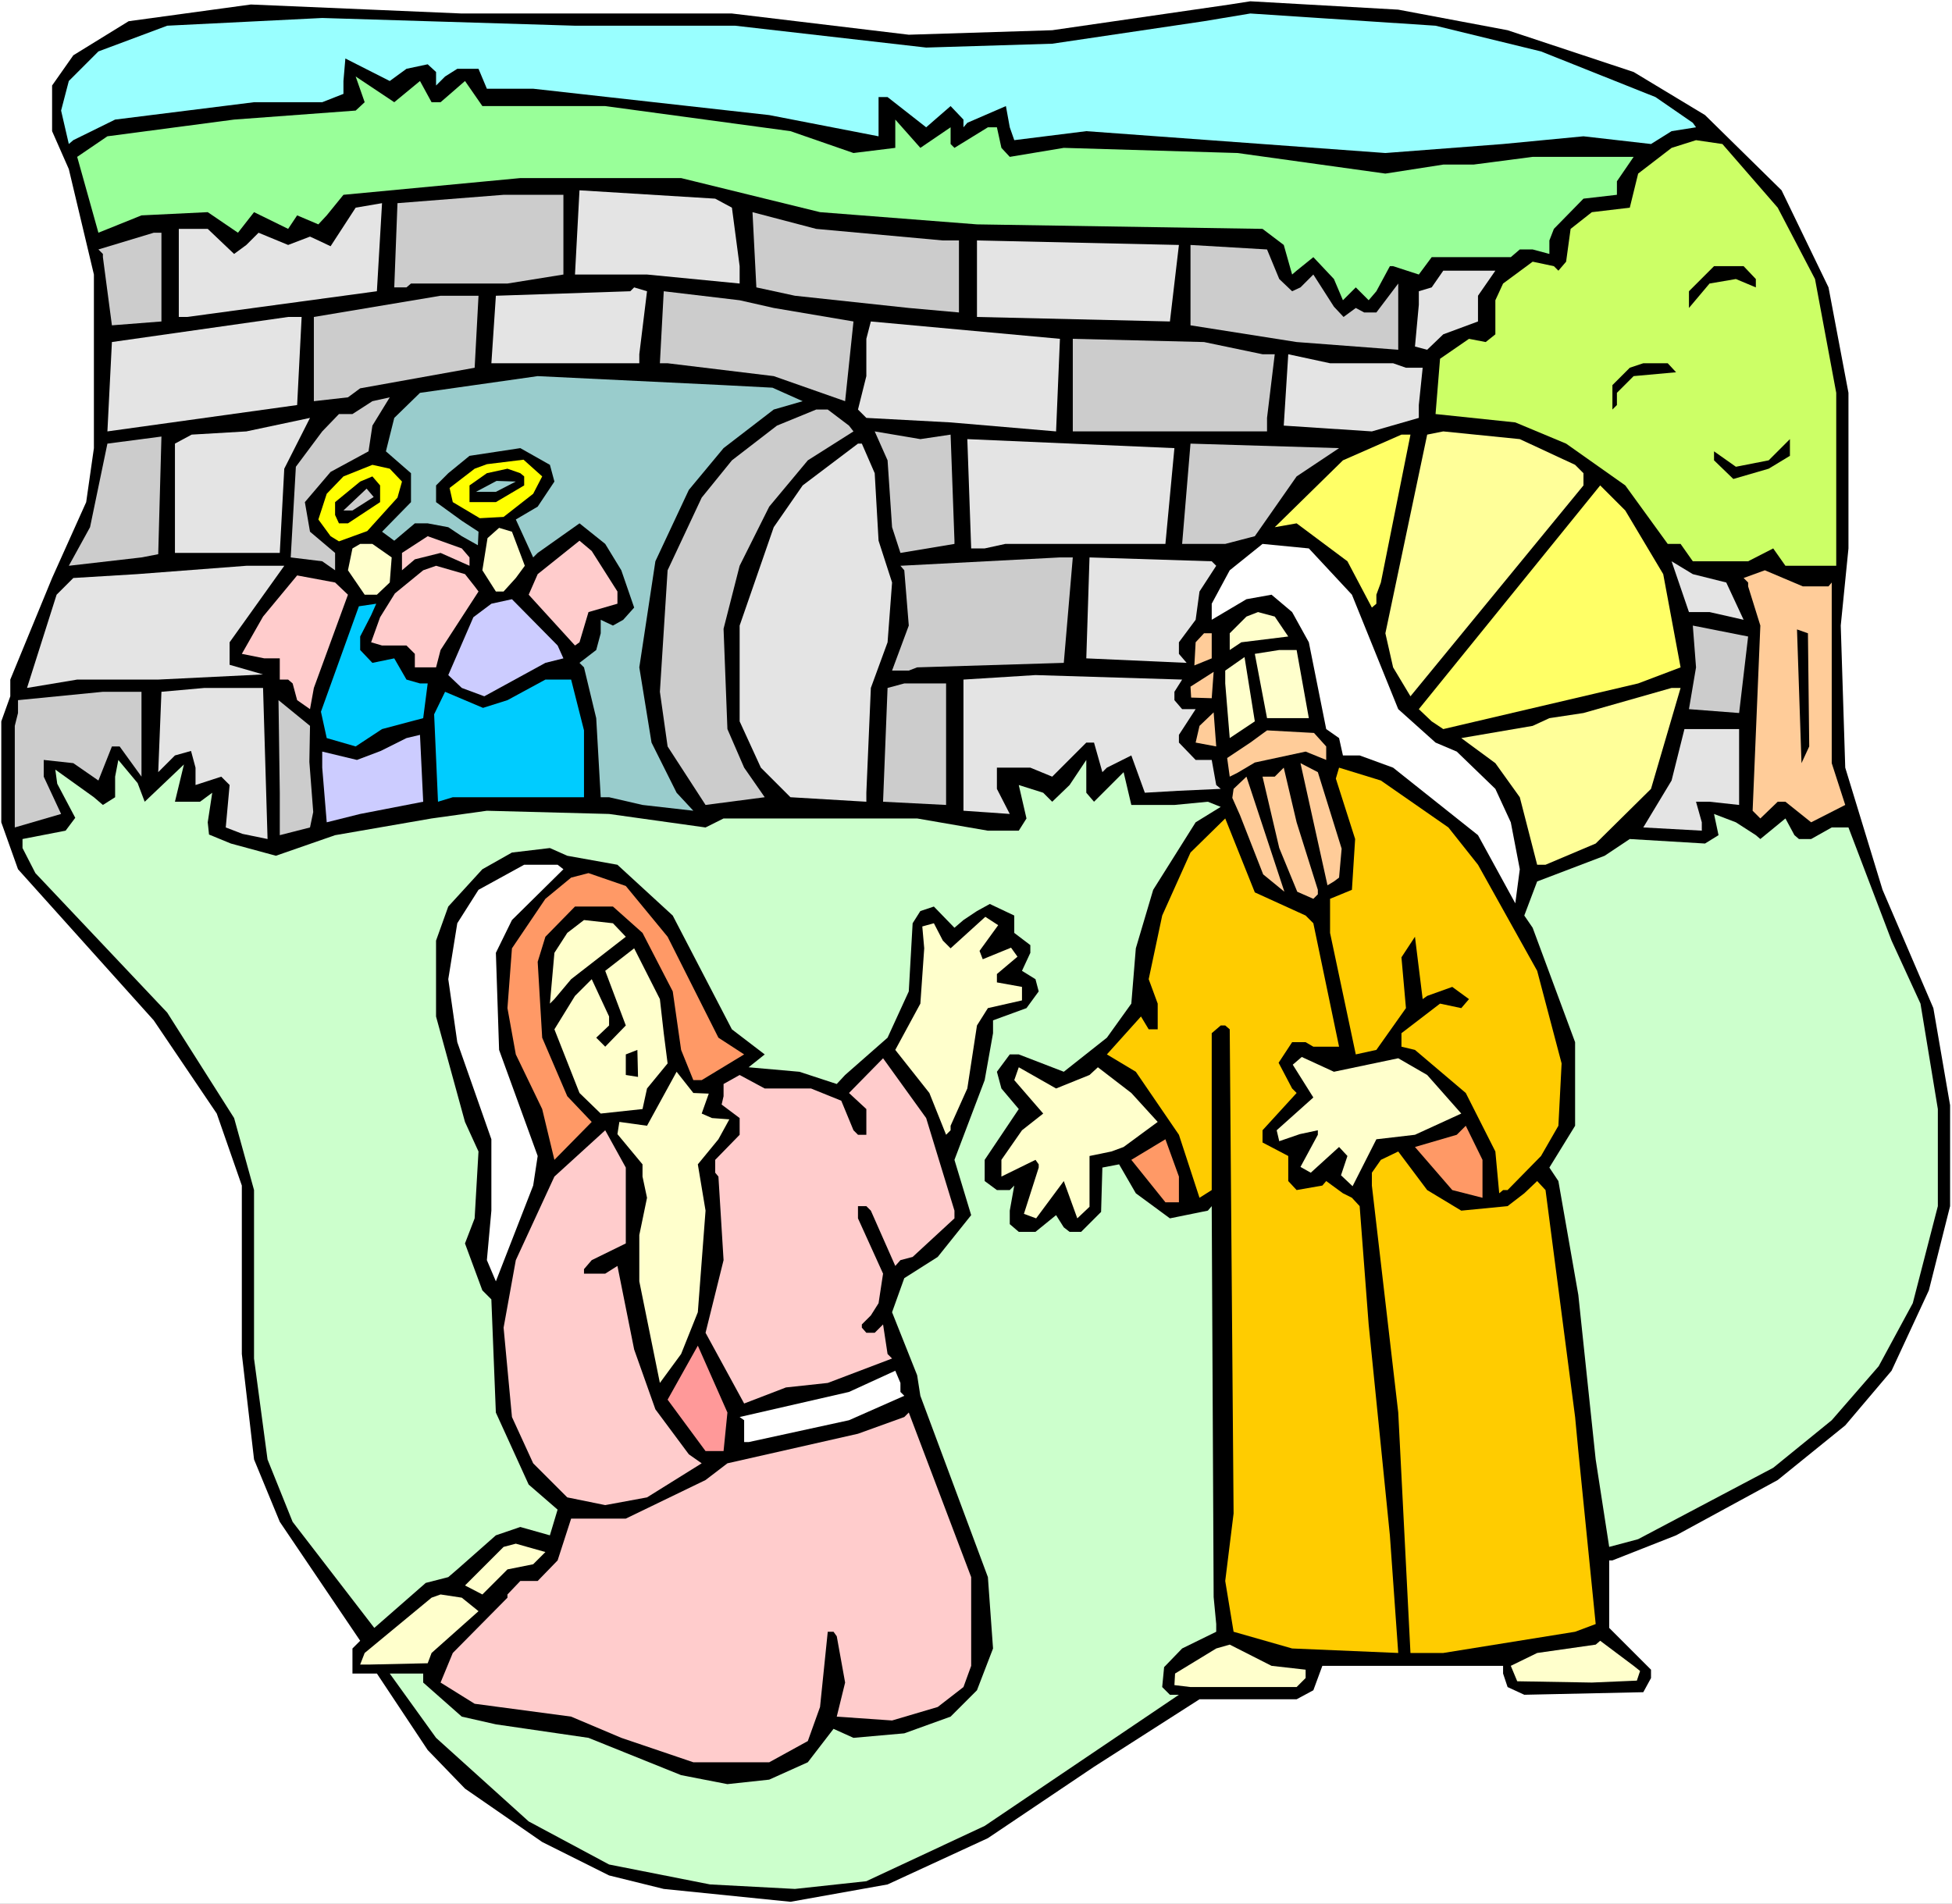 <?xml version="1.0" encoding="UTF-8" standalone="no"?>
<svg
   version="1.0"
   width="129.766mm"
   height="126.581mm"
   id="svg101"
   sodipodi:docname="Jesus Resurrected.wmf"
   xmlns:inkscape="http://www.inkscape.org/namespaces/inkscape"
   xmlns:sodipodi="http://sodipodi.sourceforge.net/DTD/sodipodi-0.dtd"
   xmlns="http://www.w3.org/2000/svg"
   xmlns:svg="http://www.w3.org/2000/svg">
  <rect width="100%" height="100%" fill="#808080" stroke="none"/>
  <sodipodi:namedview
     id="namedview101"
     pagecolor="#ffffff"
     bordercolor="#000000"
     borderopacity="0.25"
     inkscape:showpageshadow="2"
     inkscape:pageopacity="0.0"
     inkscape:pagecheckerboard="0"
     inkscape:deskcolor="#d1d1d1"
     inkscape:document-units="mm" />
  <defs
     id="defs1">
    <pattern
       id="WMFhbasepattern"
       patternUnits="userSpaceOnUse"
       width="6"
       height="6"
       x="0"
       y="0" />
  </defs>
  <path
     style="fill:#ffffff;fill-opacity:1;fill-rule:evenodd;stroke:none"
     d="M 0,478.416 H 490.455 V 0 H 0 Z"
     id="path1" />
  <path
     style="fill:#000000;fill-opacity:1;fill-rule:evenodd;stroke:none"
     d="m 378.79,7.594 31.674,10.502 17.938,10.825 19.23,18.904 11.797,24.397 5.01,26.498 v 39.101 l -1.939,19.389 1.131,35.707 9.373,30.699 12.766,29.729 4.202,24.397 v 25.367 l -5.333,21.166 -9.373,20.197 -11.635,13.734 -16.968,13.734 -25.533,13.895 -15.998,6.301 h -0.808 v 16.965 l 10.504,10.502 v 2.1 l -1.939,3.555 -29.896,0.646 -4.202,-1.939 -1.131,-3.393 v -1.939 h -45.41 l -2.262,6.14 -4.202,2.262 h -24.402 l -26.502,16.965 -26.664,17.935 -25.21,11.633 -24.402,4.362 -31.835,-3.231 -13.736,-3.393 -16.806,-8.402 -19.392,-13.411 -9.373,-9.694 -12.766,-19.227 H 88.557 v -6.301 l 1.939,-1.939 -20.2,-29.891 -6.464,-15.673 -3.07,-26.498 V 297.939 L 54.459,279.843 38.622,256.415 4.525,218.446 0.323,206.651 V 181.284 L 2.586,174.983 v -4.201 l 10.504,-25.528 8.565,-19.066 1.939,-13.572 V 68.991 L 17.291,42.494 13.09,32.961 V 21.489 L 18.422,13.895 32.32,5.332 63.024,1.131 116.029,3.393 h 67.872 L 228.341,8.725 264.377,7.594 308.979,1.131 314.15,0.323 351.318,2.424 Z"
     id="path2" />
  <path
     style="fill:#99ffff;fill-opacity:1;fill-rule:evenodd;stroke:none"
     d="m 387.193,12.926 28.765,11.472 9.373,6.463 0.808,1.131 -6.141,0.969 -5.171,3.231 -16.968,-1.939 -20.2,1.939 -29.573,2.262 -75.144,-5.493 -18.099,2.262 -1.131,-3.231 -0.97,-5.332 -9.696,4.201 -0.97,1.131 v -1.939 l -3.232,-3.393 -6.141,5.332 -9.696,-7.594 h -2.262 v 9.856 L 193.273,28.921 133.966,22.297 h -11.635 l -2.101,-5.009 h -5.333 l -3.07,1.939 -2.262,2.262 v -3.393 l -2.101,-1.939 -5.333,1.131 -4.202,3.07 -11.15,-5.655 -0.485,5.655 v 3.231 l -5.333,2.1 h -17.13 l -34.906,4.362 -10.504,5.17 -1.131,0.969 -1.939,-8.402 1.939,-7.432 7.434,-7.432 17.291,-6.463 38.946,-1.939 63.509,1.939 h 40.238 l 47.995,5.493 31.674,-0.969 38.138,-5.655 11.635,-1.939 46.541,3.07 z"
     id="path3" />
  <path
     style="fill:#99ff99;fill-opacity:1;fill-rule:evenodd;stroke:none"
     d="m 105.525,20.358 2.909,5.332 h 2.262 l 6.141,-5.332 4.363,6.301 h 30.866 l 46.541,6.301 15.837,5.493 10.504,-1.293 v -7.109 l 6.302,7.109 7.595,-5.17 v 4.201 l 0.97,0.969 8.403,-5.17 h 2.262 l 1.131,5.17 2.101,2.262 13.574,-2.262 43.632,1.293 37.168,5.17 14.544,-2.262 h 7.595 l 14.867,-1.939 h 25.371 l -4.202,6.14 v 3.393 l -8.403,0.969 -7.434,7.594 -1.131,2.908 v 3.393 l -4.202,-1.131 h -3.232 l -2.262,1.939 h -19.877 l -3.232,4.362 -6.464,-2.1 h -0.808 l -3.394,6.301 -1.939,2.262 -3.232,-3.231 -3.232,3.231 -2.262,-5.332 -5.171,-5.493 -4.202,3.393 -1.131,0.969 -2.101,-7.432 -5.333,-4.039 -71.75,-1.131 -39.43,-3.07 -34.906,-8.563 h -40.4 l -44.44,4.201 -4.202,5.17 -2.101,2.262 -5.333,-2.262 -2.262,3.393 -8.565,-4.201 -4.04,5.17 -7.595,-5.17 -16.645,0.808 -10.827,4.362 -5.333,-19.066 7.595,-5.17 31.835,-4.201 30.542,-2.262 2.262,-2.1 -2.262,-6.463 9.696,6.463 z"
     id="path4" />
  <path
     style="fill:#ccff66;fill-opacity:1;fill-rule:evenodd;stroke:none"
     d="m 446.662,52.188 9.373,17.935 5.333,28.598 v 43.463 h -12.766 l -3.07,-4.362 -6.302,3.231 h -13.898 l -3.07,-4.362 h -3.232 l -10.666,-14.703 -14.867,-10.502 -12.766,-5.332 -20.038,-2.1 1.131,-13.895 7.272,-5.009 4.202,0.808 2.424,-1.939 v -8.563 l 1.939,-4.201 7.434,-5.493 5.333,1.131 1.131,1.131 1.939,-2.262 1.131,-8.24 5.333,-4.201 9.534,-1.131 2.101,-8.563 8.403,-6.463 6.141,-1.939 6.626,0.969 z"
     id="path5" />
  <path
     style="fill:#e4e4e4;fill-opacity:1;fill-rule:evenodd;stroke:none"
     d="m 183.901,52.188 1.939,14.703 v 4.362 L 162.569,68.991 h -18.099 l 1.131,-21.166 34.098,2.1 z"
     id="path6" />
  <path
     style="fill:#cccccc;fill-opacity:1;fill-rule:evenodd;stroke:none"
     d="m 141.561,68.991 -14.059,2.262 h -24.24 l -1.131,0.969 h -3.07 l 0.808,-21.166 26.664,-2.1 h 15.029 z"
     id="path7" />
  <path
     style="fill:#e4e4e4;fill-opacity:1;fill-rule:evenodd;stroke:none"
     d="M 47.026,79.655 H 44.925 V 57.52 h 7.272 l 6.626,6.301 3.07,-2.262 3.07,-3.07 7.434,3.07 5.494,-2.1 2.101,0.969 3.07,1.454 6.302,-9.694 6.626,-1.131 -1.293,22.135 z"
     id="path8" />
  <path
     style="fill:#cccccc;fill-opacity:1;fill-rule:evenodd;stroke:none"
     d="m 236.905,60.428 h 4.04 v 18.096 l -12.605,-1.131 -28.603,-3.07 -9.696,-2.1 -0.97,-18.904 15.998,4.201 z"
     id="path9" />
  <path
     style="fill:#cccccc;fill-opacity:1;fill-rule:evenodd;stroke:none"
     d="M 40.562,80.786 28.118,81.756 25.856,64.629 v -0.808 l -1.131,-1.131 13.898,-4.201 h 1.939 z"
     id="path10" />
  <path
     style="fill:#e4e4e4;fill-opacity:1;fill-rule:evenodd;stroke:none"
     d="M 293.95,80.786 245.47,79.655 V 60.428 l 50.742,1.131 z"
     id="path11" />
  <path
     style="fill:#cccccc;fill-opacity:1;fill-rule:evenodd;stroke:none"
     d="m 321.422,70.122 3.232,3.07 2.101,-0.969 3.232,-3.231 5.171,8.079 2.424,2.585 3.07,-2.262 2.101,1.131 h 3.07 L 351.318,71.253 V 87.895 L 325.785,85.957 299.121,81.756 V 61.559 l 19.23,1.131 z"
     id="path12" />
  <path
     style="fill:#000000;fill-opacity:1;fill-rule:evenodd;stroke:none"
     d="m 441.168,70.122 v 2.1 l -5.01,-2.1 -6.626,1.131 -5.171,6.14 v -4.201 l 6.302,-6.301 h 7.434 z"
     id="path13" />
  <path
     style="fill:#e4e4e4;fill-opacity:1;fill-rule:evenodd;stroke:none"
     d="m 371.356,74.323 v 6.463 l -8.726,3.231 -4.04,3.878 -3.07,-0.808 0.97,-10.502 v -3.393 l 3.232,-0.969 2.909,-4.201 h 13.09 z"
     id="path14" />
  <path
     style="fill:#e4e4e4;fill-opacity:1;fill-rule:evenodd;stroke:none"
     d="M 160.63,89.026 V 91.288 h -37.168 l 1.131,-16.965 33.774,-1.131 0.97,-0.969 3.232,0.969 z"
     id="path15" />
  <path
     style="fill:#cccccc;fill-opacity:1;fill-rule:evenodd;stroke:none"
     d="m 194.405,77.393 20.038,3.393 -2.101,20.035 -17.938,-6.301 -26.664,-3.231 h -1.939 l 0.97,-18.096 19.069,2.262 z"
     id="path16" />
  <path
     style="fill:#cccccc;fill-opacity:1;fill-rule:evenodd;stroke:none"
     d="m 119.261,92.419 -28.765,5.17 -3.07,2.262 -8.565,0.969 V 79.655 l 31.835,-5.332 h 9.534 z"
     id="path17" />
  <path
     style="fill:#e4e4e4;fill-opacity:1;fill-rule:evenodd;stroke:none"
     d="m 74.659,101.791 -47.672,6.624 1.131,-22.459 44.278,-6.301 h 3.394 z"
     id="path18" />
  <path
     style="fill:#e4e4e4;fill-opacity:1;fill-rule:evenodd;stroke:none"
     d="m 265.347,108.415 -26.502,-2.262 -21.17,-1.131 -2.101,-2.1 2.101,-8.402 v -9.371 l 1.131,-4.362 47.51,4.362 z"
     id="path19" />
  <path
     style="fill:#cccccc;fill-opacity:1;fill-rule:evenodd;stroke:none"
     d="m 317.22,89.026 h 3.07 l -1.939,15.996 v 3.393 H 269.548 V 85.149 l 32.966,0.808 z"
     id="path20" />
  <path
     style="fill:#e4e4e4;fill-opacity:1;fill-rule:evenodd;stroke:none"
     d="m 350.025,91.288 3.232,1.131 h 4.202 l -0.97,9.371 v 3.231 l -11.797,3.393 -22.139,-1.454 1.131,-17.935 10.504,2.262 z"
     id="path21" />
  <path
     style="fill:#000000;fill-opacity:1;fill-rule:evenodd;stroke:none"
     d="m 421.129,93.55 -10.666,0.969 -4.202,4.201 v 3.07 l -1.131,1.131 v -6.14 l 4.363,-4.362 3.394,-1.131 h 6.141 z"
     id="path22" />
  <path
     style="fill:#99cccc;fill-opacity:1;fill-rule:evenodd;stroke:none"
     d="m 194.081,97.428 7.595,3.393 -7.272,2.1 -12.605,9.694 -8.726,10.502 -8.403,17.935 -4.04,26.659 3.07,18.904 6.302,12.603 4.202,4.524 -12.766,-1.454 -8.403,-1.939 h -2.101 l -1.131,-19.873 -3.07,-12.764 -1.131,-1.131 4.202,-3.231 1.131,-4.201 v -3.393 l 3.07,1.454 2.586,-1.454 2.747,-3.07 -3.232,-9.371 -4.04,-6.624 -6.464,-5.17 -10.504,7.432 -1.131,1.131 -4.363,-9.533 5.494,-3.231 4.202,-6.301 -1.131,-4.201 -7.434,-4.201 -12.766,1.939 -5.333,4.362 -3.07,3.07 v 4.201 l 6.464,4.686 4.202,2.747 -0.162,3.393 -4.04,-2.262 -3.394,-2.262 -5.171,-0.969 h -3.232 l -5.171,4.362 -3.07,-2.262 7.272,-7.432 v -7.271 l -6.302,-5.493 2.101,-8.402 6.464,-6.301 29.573,-4.201 46.702,2.262 z"
     id="path23" />
  <path
     style="fill:#cccccc;fill-opacity:1;fill-rule:evenodd;stroke:none"
     d="m 92.597,113.424 -9.534,5.17 -6.464,7.594 1.293,7.432 6.302,5.332 v 4.362 l -3.232,-2.262 -7.918,-0.969 1.293,-22.782 6.626,-8.886 4.202,-4.362 H 88.557 l 5.01,-3.231 4.363,-0.969 -4.363,7.109 z"
     id="path24" />
  <path
     style="fill:#cccccc;fill-opacity:1;fill-rule:evenodd;stroke:none"
     d="m 213.312,106.961 1.131,1.454 -11.474,7.271 -9.696,11.633 -7.434,14.865 -4.04,15.834 0.97,25.205 4.202,9.694 5.171,7.432 -14.867,1.939 -9.534,-14.703 -1.939,-13.734 1.939,-30.537 8.565,-18.258 7.595,-9.371 11.312,-8.725 9.858,-4.039 h 2.909 z"
     id="path25" />
  <path
     style="fill:#e4e4e4;fill-opacity:1;fill-rule:evenodd;stroke:none"
     d="M 70.296,138.952 H 43.955 v -27.467 l 4.202,-2.262 13.736,-0.808 15.998,-3.393 -6.464,12.764 z"
     id="path26" />
  <path
     style="fill:#cccccc;fill-opacity:1;fill-rule:evenodd;stroke:none"
     d="m 238.845,109.223 0.97,26.659 v 0.808 l -13.574,2.262 -2.101,-6.463 -1.131,-16.804 -3.232,-7.271 11.474,1.939 z"
     id="path27" />
  <path
     style="fill:#ffff99;fill-opacity:1;fill-rule:evenodd;stroke:none"
     d="m 395.758,116.817 2.101,2.1 v 3.07 l -43.47,52.996 -4.363,-7.271 -1.939,-8.563 10.504,-49.926 4.04,-0.808 19.23,1.939 z"
     id="path28" />
  <path
     style="fill:#ffff66;fill-opacity:1;fill-rule:evenodd;stroke:none"
     d="m 346.955,146.385 -1.131,3.07 v 2.262 l -1.131,0.969 -6.141,-11.633 -12.766,-9.533 -5.494,0.969 17.13,-16.804 14.706,-6.463 h 2.262 z"
     id="path29" />
  <path
     style="fill:#e4e4e4;fill-opacity:1;fill-rule:evenodd;stroke:none"
     d="m 292.819,136.69 h -40.238 l -5.171,1.131 h -3.394 l -0.97,-27.467 52.035,2.262 z"
     id="path30" />
  <path
     style="fill:#000000;fill-opacity:1;fill-rule:evenodd;stroke:none"
     d="m 444.399,117.786 -8.888,2.585 -4.848,-4.686 v -2.262 l 5.494,3.878 8.242,-1.616 5.333,-5.332 v 4.201 z"
     id="path31" />
  <path
     style="fill:#cccccc;fill-opacity:1;fill-rule:evenodd;stroke:none"
     d="m 39.754,139.275 -4.202,0.808 -18.261,2.1 5.333,-9.694 4.363,-21.004 13.574,-1.777 z"
     id="path32" />
  <path
     style="fill:#e4e4e4;fill-opacity:1;fill-rule:evenodd;stroke:none"
     d="m 219.776,118.917 0.97,16.965 3.394,10.502 -1.131,15.026 -4.202,11.472 -1.131,26.336 v 2.262 l -19.069,-1.131 -7.434,-7.432 -5.333,-11.633 v -24.074 l 8.565,-24.721 7.272,-10.502 13.898,-10.502 h 0.97 z"
     id="path33" />
  <path
     style="fill:#cccccc;fill-opacity:1;fill-rule:evenodd;stroke:none"
     d="m 325.785,119.725 -10.504,15.026 -7.434,1.939 h -10.827 l 2.101,-25.205 37.33,1.131 z"
     id="path34" />
  <path
     style="fill:#ffff00;fill-opacity:1;fill-rule:evenodd;stroke:none"
     d="m 101,121.018 -1.131,4.039 -7.595,8.402 -7.11,2.585 -2.101,-1.293 -3.07,-4.201 2.101,-6.463 4.202,-4.362 7.272,-2.908 4.363,0.969 z"
     id="path35" />
  <path
     style="fill:#ffff00;fill-opacity:1;fill-rule:evenodd;stroke:none"
     d="m 136.229,119.725 -2.262,4.362 -7.434,5.817 -5.979,0.323 -6.787,-4.039 -0.808,-3.555 6.302,-4.847 3.07,-1.131 9.211,-1.131 z"
     id="path36" />
  <path
     style="fill:#000000;fill-opacity:1;fill-rule:evenodd;stroke:none"
     d="m 131.704,119.725 v 2.262 l -7.11,4.201 h -6.626 v -4.201 l 4.363,-3.07 5.171,-1.131 3.232,1.131 z"
     id="path37" />
  <path
     style="fill:#000000;fill-opacity:1;fill-rule:evenodd;stroke:none"
     d="m 95.505,126.188 -8.08,5.332 h -2.262 l -0.97,-2.1 v -3.231 l 6.302,-5.17 3.07,-1.293 1.939,2.262 z"
     id="path38" />
  <path
     style="fill:#99cccc;fill-opacity:1;fill-rule:evenodd;stroke:none"
     d="m 119.584,123.603 h 5.01 l 5.01,-2.585 -4.848,-0.162 z"
     id="path39" />
  <path
     style="fill:#ffff66;fill-opacity:1;fill-rule:evenodd;stroke:none"
     d="m 417.897,144.284 4.363,23.428 -10.666,4.039 -48.965,11.472 -2.909,-1.939 -3.232,-3.07 45.571,-56.227 6.302,6.301 z"
     id="path40" />
  <path
     style="fill:#cccccc;fill-opacity:1;fill-rule:evenodd;stroke:none"
     d="m 88.557,128.288 h -2.262 l 5.818,-5.493 1.778,2.1 z"
     id="path41" />
  <path
     style="fill:#ffffcc;fill-opacity:1;fill-rule:evenodd;stroke:none"
     d="m 131.865,142.184 -2.262,3.07 -3.07,3.393 h -1.939 l -3.394,-5.332 1.293,-8.079 2.909,-2.585 3.232,0.969 z"
     id="path42" />
  <path
     style="fill:#ffcccc;fill-opacity:1;fill-rule:evenodd;stroke:none"
     d="m 117.968,140.083 v 2.1 l -7.272,-3.231 -6.464,1.616 -3.232,2.747 v -4.362 l 6.464,-4.201 8.565,3.07 z"
     id="path43" />
  <path
     style="fill:#ffcccc;fill-opacity:1;fill-rule:evenodd;stroke:none"
     d="m 155.136,148.647 v 3.07 l -7.272,2.1 -2.262,7.594 -1.131,0.808 -11.635,-12.764 2.262,-5.17 10.504,-8.402 3.07,2.585 z"
     id="path44" />
  <path
     style="fill:#ffffcc;fill-opacity:1;fill-rule:evenodd;stroke:none"
     d="m 98.414,140.083 -0.485,6.301 -3.232,3.07 h -3.07 l -4.202,-6.14 1.131,-5.493 1.939,-1.131 h 3.07 z"
     id="path45" />
  <path
     style="fill:#ffffff;fill-opacity:1;fill-rule:evenodd;stroke:none"
     d="m 339.683,149.454 11.635,28.76 9.373,8.402 5.333,2.262 9.696,9.371 3.878,8.402 2.262,11.795 -1.131,8.563 -9.373,-17.127 -21.331,-16.965 -8.403,-3.07 h -4.202 l -0.97,-4.362 -3.232,-2.262 -4.363,-21.812 -4.202,-7.594 -5.171,-4.362 -6.302,1.131 -8.726,5.17 v -4.039 l 4.525,-8.402 8.242,-6.624 11.635,1.131 z"
     id="path46" />
  <path
     style="fill:#cccccc;fill-opacity:1;fill-rule:evenodd;stroke:none"
     d="m 267.286,166.581 -36.845,1.131 -2.101,0.808 h -4.202 l 4.202,-11.31 -1.131,-13.895 -0.97,-1.131 40.077,-2.1 h 3.232 z"
     id="path47" />
  <path
     style="fill:#e4e4e4;fill-opacity:1;fill-rule:evenodd;stroke:none"
     d="m 305.585,142.184 -4.202,6.463 -0.97,7.109 -4.202,5.655 v 2.908 l 1.939,2.262 -25.21,-1.131 0.808,-25.367 30.704,0.969 z"
     id="path48" />
  <path
     style="fill:#e4e4e4;fill-opacity:1;fill-rule:evenodd;stroke:none"
     d="m 433.734,146.385 4.363,9.371 -8.565,-1.939 h -5.171 l -4.363,-12.764 5.333,3.231 z"
     id="path49" />
  <path
     style="fill:#e4e4e4;fill-opacity:1;fill-rule:evenodd;stroke:none"
     d="m 57.691,161.411 v 5.655 l 8.403,2.424 -26.341,1.293 H 19.392 l -12.605,2.1 7.434,-23.428 4.202,-4.201 15.998,-0.969 27.472,-2.1 h 9.534 z"
     id="path50" />
  <path
     style="fill:#ffcccc;fill-opacity:1;fill-rule:evenodd;stroke:none"
     d="m 119.261,147.354 0.97,1.293 -9.534,14.703 -1.131,4.362 h -5.333 v -3.393 l -2.101,-2.1 h -6.141 l -2.747,-0.808 2.262,-6.301 3.717,-5.978 7.11,-5.817 3.232,-1.131 7.272,2.1 z"
     id="path51" />
  <path
     style="fill:#ffcc99;fill-opacity:1;fill-rule:evenodd;stroke:none"
     d="m 459.428,147.354 0.808,-0.969 v 45.402 l 3.394,10.502 -8.565,4.362 -6.464,-5.17 h -1.939 l -4.363,4.201 -1.939,-1.939 1.939,-46.533 -3.07,-9.856 v -0.969 l -1.131,-1.131 5.333,-1.939 9.534,4.039 z"
     id="path52" />
  <path
     style="fill:#ffcccc;fill-opacity:1;fill-rule:evenodd;stroke:none"
     d="m 87.426,149.454 -8.565,23.428 -0.97,5.332 -3.232,-2.262 -1.131,-4.201 -1.131,-0.969 h -2.101 v -5.332 h -3.878 l -5.656,-1.131 5.333,-9.371 8.565,-10.341 9.534,1.777 z"
     id="path53" />
  <path
     style="fill:#ccccff;fill-opacity:1;fill-rule:evenodd;stroke:none"
     d="m 141.561,165.45 -4.525,1.131 -15.352,8.402 -5.656,-2.1 -3.394,-3.231 6.302,-14.542 4.525,-3.393 5.171,-1.131 11.474,11.633 z"
     id="path54" />
  <path
     style="fill:#00ccff;fill-opacity:1;fill-rule:evenodd;stroke:none"
     d="m 93.243,154.625 -2.747,5.332 v 3.393 l 3.07,3.231 5.494,-1.131 3.07,5.332 3.394,0.969 h 1.939 l -1.131,8.725 -10.342,2.747 -6.626,4.362 -7.272,-2.1 -1.454,-6.624 9.534,-26.498 4.363,-0.646 z"
     id="path55" />
  <path
     style="fill:#ffffcc;fill-opacity:1;fill-rule:evenodd;stroke:none"
     d="m 323.684,159.957 -11.797,1.454 -2.909,1.939 v -4.201 l 4.202,-4.201 2.909,-1.131 4.202,1.131 z"
     id="path56" />
  <path
     style="fill:#cccccc;fill-opacity:1;fill-rule:evenodd;stroke:none"
     d="m 436.966,179.184 -12.605,-0.969 1.778,-10.502 -0.808,-10.502 13.898,2.747 z"
     id="path57" />
  <path
     style="fill:#ffcc99;fill-opacity:1;fill-rule:evenodd;stroke:none"
     d="m 304.454,165.45 -4.363,1.777 0.323,-5.817 2.101,-2.262 h 1.939 z"
     id="path58" />
  <path
     style="fill:#000000;fill-opacity:1;fill-rule:evenodd;stroke:none"
     d="m 454.58,187.586 -1.939,4.201 -1.131,-33.607 2.747,0.969 z"
     id="path59" />
  <path
     style="fill:#ffffcc;fill-opacity:1;fill-rule:evenodd;stroke:none"
     d="m 328.856,180.476 h -10.504 l -3.07,-16.157 6.141,-0.969 h 4.363 z"
     id="path60" />
  <path
     style="fill:#ffffcc;fill-opacity:1;fill-rule:evenodd;stroke:none"
     d="m 308.979,185.485 -1.131,-13.734 V 168.52 l 4.848,-3.393 2.586,16.157 z"
     id="path61" />
  <path
     style="fill:#e4e4e4;fill-opacity:1;fill-rule:evenodd;stroke:none"
     d="m 295.081,173.852 v 2.1 l 1.939,2.262 h 3.394 l -4.202,6.463 v 1.939 l 4.202,4.362 h 4.04 l 1.131,6.301 1.131,0.969 -10.666,0.485 -8.403,0.485 -3.394,-9.371 -6.141,3.07 -1.131,1.131 -2.101,-7.432 h -1.939 l -8.565,8.563 -5.494,-2.262 h -8.403 v 5.332 l 3.232,6.301 -11.635,-0.808 v -32.961 l 18.099,-1.131 36.845,1.131 z"
     id="path62" />
  <path
     style="fill:#ffcc99;fill-opacity:1;fill-rule:evenodd;stroke:none"
     d="m 299.121,172.559 5.818,-3.716 -0.485,6.624 -5.171,-0.162 z"
     id="path63" />
  <path
     style="fill:#00ccff;fill-opacity:1;fill-rule:evenodd;stroke:none"
     d="m 146.733,183.546 v 16.804 h -32.966 l -3.717,1.131 -0.97,-21.974 2.747,-5.655 9.534,4.039 6.141,-1.939 9.534,-5.17 h 6.464 z"
     id="path64" />
  <path
     style="fill:#cccccc;fill-opacity:1;fill-rule:evenodd;stroke:none"
     d="m 237.713,202.289 -15.837,-0.808 1.131,-28.598 4.202,-1.131 h 10.504 z"
     id="path65" />
  <path
     style="fill:#e4e4e4;fill-opacity:1;fill-rule:evenodd;stroke:none"
     d="m 67.226,210.852 -6.302,-1.293 -4.202,-1.616 0.97,-10.664 -2.101,-2.1 -6.464,2.1 v -4.362 l -1.131,-4.201 -4.04,1.131 -4.202,4.201 0.808,-20.197 10.827,-0.969 h 14.706 z"
     id="path66" />
  <path
     style="fill:#ffff99;fill-opacity:1;fill-rule:evenodd;stroke:none"
     d="m 414.827,198.249 -13.898,13.734 -12.605,5.332 h -2.101 l -4.363,-16.965 -6.141,-8.563 -8.565,-6.301 17.938,-3.07 4.202,-1.939 8.565,-1.293 22.139,-6.301 h 2.262 z"
     id="path67" />
  <path
     style="fill:#cccccc;fill-opacity:1;fill-rule:evenodd;stroke:none"
     d="m 35.552,195.179 -5.494,-7.594 h -1.939 l -3.394,8.563 -6.302,-4.362 -7.434,-0.808 v 4.201 l 4.363,9.371 -11.635,3.393 v -25.528 l 0.808,-3.231 v -3.231 l 21.331,-2.1 h 9.696 z"
     id="path68" />
  <path
     style="fill:#cccccc;fill-opacity:1;fill-rule:evenodd;stroke:none"
     d="m 77.73,191.463 0.97,12.603 -0.808,3.878 -7.595,1.939 v -10.664 l -0.323,-23.266 7.918,6.463 z"
     id="path69" />
  <path
     style="fill:#ffcc99;fill-opacity:1;fill-rule:evenodd;stroke:none"
     d="m 300.414,186.616 0.97,-4.201 3.555,-3.393 0.646,8.563 z"
     id="path70" />
  <path
     style="fill:#e4e4e4;fill-opacity:1;fill-rule:evenodd;stroke:none"
     d="m 436.966,202.289 -7.434,-0.808 h -3.394 l 1.454,5.17 v 2.1 l -14.706,-0.808 7.11,-11.795 3.232,-12.926 h 13.736 z"
     id="path71" />
  <path
     style="fill:#ccccff;fill-opacity:1;fill-rule:evenodd;stroke:none"
     d="m 90.496,204.551 -8.403,2.1 -1.131,-13.734 v -4.039 l 8.726,2.1 5.979,-2.262 6.464,-3.231 3.394,-0.808 0.808,16.804 z"
     id="path72" />
  <path
     style="fill:#ffcc99;fill-opacity:1;fill-rule:evenodd;stroke:none"
     d="m 333.219,187.586 v 3.393 l -5.171,-2.1 -12.766,2.747 -4.363,2.585 -1.939,0.969 -0.646,-4.686 5.818,-3.878 4.202,-3.07 11.797,0.646 z"
     id="path73" />
  <path
     style="fill:#ccffcc;fill-opacity:1;fill-rule:evenodd;stroke:none"
     d="m 274.881,201.481 7.434,-7.432 1.939,8.24 h 10.827 l 8.403,-0.808 3.232,1.293 -6.302,3.878 -10.666,16.965 -4.363,14.703 -1.131,13.895 -6.141,8.563 -10.827,8.563 -11.312,-4.362 h -2.262 l -3.232,4.362 1.131,4.201 4.363,5.17 -8.565,12.764 v 5.332 l 3.07,2.262 h 3.232 l 1.131,-1.131 -1.131,6.301 v 3.393 l 2.262,1.939 h 4.202 l 5.171,-4.201 1.939,3.07 1.454,1.131 h 2.909 l 5.01,-5.009 0.323,-11.148 4.202,-0.808 4.202,7.271 8.565,6.301 9.534,-1.939 0.97,-1.131 0.485,98.236 0.646,6.786 v 1.939 l -8.565,4.201 -4.525,4.686 -0.485,5.009 1.939,1.939 h 2.262 l -48.803,32.961 -29.734,13.895 -17.938,1.939 -21.331,-1.131 -25.371,-5.009 -20.2,-10.825 -23.27,-21.004 -11.635,-16.157 h 8.403 v 2.262 l 9.696,8.563 8.565,1.939 23.27,3.393 23.27,9.371 11.635,2.262 10.504,-1.131 9.696,-4.362 6.464,-8.402 5.01,2.262 12.766,-1.131 11.635,-4.201 6.626,-6.624 4.04,-10.502 -1.293,-17.935 -16.968,-45.563 -0.808,-5.17 -6.302,-15.834 3.07,-8.563 8.403,-5.332 8.403,-10.502 -4.202,-13.895 7.595,-20.035 2.101,-11.795 v -3.231 l 8.403,-3.07 3.07,-4.201 -0.808,-3.07 -3.394,-2.1 2.101,-4.524 v -1.939 l -4.04,-3.07 v -4.362 l -6.141,-2.908 -3.232,1.777 -3.394,2.262 -2.262,1.939 -5.171,-5.332 -3.394,1.131 -1.939,3.07 -0.97,17.127 -5.333,11.633 -10.666,9.371 -2.101,2.262 -9.373,-3.07 -12.766,-1.131 4.04,-3.231 -8.242,-6.301 -14.867,-28.598 -13.898,-12.764 -12.605,-2.262 -4.363,-1.939 -9.534,1.131 -7.434,4.201 -8.565,9.371 -3.07,8.563 v 19.066 l 7.272,26.498 3.394,7.432 -0.97,16.804 -2.424,6.301 4.363,11.795 2.262,2.262 1.131,28.437 8.242,18.096 7.272,6.301 -1.939,6.463 -7.434,-2.1 -6.141,2.1 -9.696,8.563 -2.262,1.939 -5.656,1.454 -12.928,11.31 -20.523,-26.659 -6.302,-15.673 -3.394,-25.367 V 299.07 L 58.822,280.974 42.016,254.477 8.888,219.415 5.656,213.114 v -2.262 l 10.827,-2.1 2.424,-3.231 -4.525,-8.563 -0.485,-3.555 9.696,6.948 2.262,1.939 3.07,-1.939 v -5.17 l 0.808,-4.201 4.848,5.817 1.778,4.686 9.858,-9.371 -2.262,9.371 h 6.302 l 3.07,-2.262 -1.131,7.432 0.323,3.07 5.494,2.262 11.312,3.07 14.867,-5.17 24.24,-4.201 13.898,-1.939 30.704,0.808 24.24,3.393 4.525,-2.262 h 48.642 l 17.776,3.07 h 7.757 l 1.939,-3.07 -1.939,-8.402 6.141,1.939 2.262,2.262 4.363,-4.201 4.202,-6.301 v 8.24 z"
     id="path74" />
  <path
     style="fill:#ffcc99;fill-opacity:1;fill-rule:evenodd;stroke:none"
     d="m 337.097,213.276 -0.646,7.271 -1.293,0.969 -1.616,0.969 -6.787,-30.699 4.363,2.262 z"
     id="path75" />
  <path
     style="fill:#ffcc99;fill-opacity:1;fill-rule:evenodd;stroke:none"
     d="m 331.118,223.616 v 1.131 l -1.131,1.131 -4.04,-1.777 -4.525,-10.987 -4.202,-17.935 h 3.07 l 2.262,-2.262 3.232,13.734 z"
     id="path76" />
  <path
     style="fill:#ffcc00;fill-opacity:1;fill-rule:evenodd;stroke:none"
     d="m 363.923,207.944 7.434,9.371 14.867,26.659 6.141,23.266 -0.808,15.673 -4.363,7.594 -8.403,8.563 h -1.131 l -0.97,0.808 -0.97,-10.502 -7.434,-14.703 -12.766,-10.825 -3.394,-0.808 v -3.393 l 9.696,-7.432 5.333,1.131 1.939,-2.262 -4.202,-3.07 -6.302,2.262 -1.131,0.808 -1.939,-15.673 -3.394,5.17 1.131,12.764 -7.434,10.502 -5.171,1.131 -6.464,-30.537 v -8.563 l 5.494,-2.262 0.808,-12.764 -4.848,-15.188 0.808,-2.747 10.504,3.231 z"
     id="path77" />
  <path
     style="fill:#ffcc99;fill-opacity:1;fill-rule:evenodd;stroke:none"
     d="m 317.382,219.738 -5.818,-14.865 -1.939,-4.362 0.323,-2.262 3.232,-3.07 9.534,28.921 z"
     id="path78" />
  <path
     style="fill:#ccffcc;fill-opacity:1;fill-rule:evenodd;stroke:none"
     d="m 441.168,209.883 1.131,0.969 6.302,-5.17 2.262,4.201 1.131,0.969 h 3.07 l 5.171,-2.908 h 4.202 l 10.827,28.437 7.272,15.834 4.363,26.498 v 24.397 l -6.302,24.397 -8.565,15.834 -11.797,13.572 -14.706,11.956 -33.936,17.935 -7.272,1.939 -3.394,-21.974 -4.363,-41.363 -5.01,-28.598 -2.262,-3.393 6.464,-10.502 v -21.004 l -10.666,-28.76 -2.101,-3.07 3.232,-8.563 16.968,-6.463 6.302,-4.201 18.907,1.131 3.394,-2.1 -1.131,-5.332 5.494,2.1 z"
     id="path79" />
  <path
     style="fill:#ffcc00;fill-opacity:1;fill-rule:evenodd;stroke:none"
     d="m 328.048,230.079 1.939,1.939 6.464,31.022 h -6.464 l -1.939,-1.131 h -3.394 l -3.394,5.17 3.394,6.463 1.131,1.131 -8.565,9.371 v 3.07 l 6.464,3.393 v 6.301 l 2.101,2.262 6.464,-1.131 0.97,-1.131 4.202,3.07 2.262,1.131 1.939,2.1 2.262,29.729 5.333,52.996 2.101,29.568 -26.664,-1.131 -14.706,-4.201 -2.101,-12.764 2.101,-16.965 -0.97,-121.664 -1.131,-0.969 h -1.131 l -2.262,1.939 v 39.424 l -3.07,1.939 -5.171,-15.834 -10.827,-15.834 -7.272,-4.362 8.565,-9.533 1.939,3.231 h 2.262 v -6.463 l -2.262,-6.14 3.394,-15.996 7.11,-15.834 8.726,-8.563 7.434,18.581 z"
     id="path80" />
  <path
     style="fill:#ffffff;fill-opacity:1;fill-rule:evenodd;stroke:none"
     d="m 141.561,218.446 -12.928,12.764 -4.04,8.24 0.808,24.397 9.696,26.659 -1.131,7.432 -9.373,24.074 -2.262,-5.332 1.131,-12.441 v -17.935 l -8.565,-24.397 -2.262,-15.834 2.262,-14.057 5.333,-8.402 11.474,-6.301 h 8.403 z"
     id="path81" />
  <path
     style="fill:#ff9966;fill-opacity:1;fill-rule:evenodd;stroke:none"
     d="m 167.741,235.411 12.766,25.367 6.464,4.201 -10.666,6.463 h -2.101 l -3.07,-7.594 -2.101,-14.703 -7.595,-14.703 -7.434,-6.624 h -9.534 l -7.434,7.594 -1.939,6.301 1.131,19.066 6.302,14.703 6.141,6.463 -9.373,9.533 -3.07,-12.764 -6.626,-13.734 -2.101,-11.633 1.131,-15.026 8.403,-12.441 6.464,-5.332 4.363,-1.131 9.373,3.231 z"
     id="path82" />
  <path
     style="fill:#ffffcc;fill-opacity:1;fill-rule:evenodd;stroke:none"
     d="m 157.237,235.411 -13.736,10.664 -4.202,5.009 -1.131,1.131 1.131,-12.764 3.232,-5.009 4.202,-3.231 7.272,0.808 z"
     id="path83" />
  <path
     style="fill:#ffffcc;fill-opacity:1;fill-rule:evenodd;stroke:none"
     d="m 255.651,240.42 -5.171,4.362 v 2.1 l 6.302,1.131 v 3.393 l -8.565,1.939 -2.747,4.362 -2.424,15.834 -4.202,9.371 v 1.131 l -1.131,1.131 -4.202,-10.502 -8.565,-10.825 6.302,-11.633 0.97,-13.895 -0.485,-5.493 2.909,-0.808 2.262,4.362 1.939,1.939 8.726,-7.917 3.232,2.1 -4.686,6.463 0.808,2.1 7.11,-2.908 z"
     id="path84" />
  <path
     style="fill:#ffffcc;fill-opacity:1;fill-rule:evenodd;stroke:none"
     d="m 166.771,259.647 0.97,7.594 -5.171,6.301 -1.131,5.17 -10.504,1.131 -5.333,-5.17 -6.302,-15.996 5.171,-8.402 4.202,-4.201 4.363,9.371 v 2.262 l -3.232,3.07 2.262,2.262 5.171,-5.332 -5.171,-13.734 7.272,-5.655 6.464,12.764 z"
     id="path85" />
  <path
     style="fill:#000000;fill-opacity:1;fill-rule:evenodd;stroke:none"
     d="m 157.237,270.149 v -5.17 l 2.909,-1.131 0.162,6.786 z"
     id="path86" />
  <path
     style="fill:#ffcccc;fill-opacity:1;fill-rule:evenodd;stroke:none"
     d="m 239.814,304.241 v 1.939 l -10.504,9.694 -3.07,0.808 -1.293,1.454 -6.141,-13.895 -1.131,-1.131 h -2.101 v 3.07 l 6.302,13.895 -1.131,7.432 -1.939,3.07 -2.262,2.262 v 0.808 l 1.131,1.293 h 2.101 l 2.101,-2.1 1.131,7.432 1.131,1.131 -16.16,6.14 -10.504,1.131 -10.504,4.039 -9.696,-17.773 4.525,-18.258 -1.293,-21.004 -0.808,-0.969 v -3.231 l 6.141,-6.301 v -4.201 l -4.525,-3.393 0.485,-2.1 v -3.07 l 4.04,-2.262 6.302,3.393 h 11.635 l 7.595,3.07 3.07,7.432 1.131,1.131 h 2.101 v -6.463 l -4.363,-4.039 8.565,-8.725 10.827,15.026 z"
     id="path87" />
  <path
     style="fill:#ffffcc;fill-opacity:1;fill-rule:evenodd;stroke:none"
     d="m 351.318,265.948 7.272,4.201 8.565,9.694 -11.635,5.332 -9.696,1.131 -5.979,11.795 -2.909,-2.747 1.616,-4.847 -2.101,-2.262 -7.11,6.463 -2.586,-1.454 4.363,-8.079 v -1.131 l -4.525,0.969 -5.171,1.777 -0.646,-2.747 9.211,-8.24 -5.171,-8.24 2.262,-1.939 8.08,3.716 z"
     id="path88" />
  <path
     style="fill:#ffffcc;fill-opacity:1;fill-rule:evenodd;stroke:none"
     d="m 273.75,270.149 2.101,-1.939 8.403,6.463 6.626,7.271 -8.565,6.301 -3.07,1.131 -5.494,1.131 v 12.764 l -3.07,2.908 -3.394,-9.371 -6.949,9.371 -3.07,-1.131 3.717,-11.633 v -0.808 l -0.808,-1.131 -8.565,4.201 v -4.201 l 5.171,-7.432 5.333,-4.201 -7.272,-8.402 1.131,-3.231 9.373,5.332 z"
     id="path89" />
  <path
     style="fill:#ffffcc;fill-opacity:1;fill-rule:evenodd;stroke:none"
     d="m 174.205,274.673 3.878,0.162 -1.778,5.009 2.586,1.131 4.363,0.323 -2.747,5.009 -5.171,6.301 1.939,11.633 -1.939,25.528 -4.202,10.502 -5.333,7.271 -5.171,-25.528 v -11.633 l 1.939,-9.371 -1.131,-5.332 v -3.07 l -6.302,-7.594 0.485,-3.07 6.949,0.969 7.434,-13.572 z"
     id="path90" />
  <path
     style="fill:#ff9966;fill-opacity:1;fill-rule:evenodd;stroke:none"
     d="m 372.488,301.009 -7.595,-1.939 -9.373,-10.825 10.504,-3.07 2.262,-2.262 4.202,8.563 z"
     id="path91" />
  <path
     style="fill:#ffcccc;fill-opacity:1;fill-rule:evenodd;stroke:none"
     d="m 157.237,312.481 -8.565,4.201 -1.939,2.262 v 1.131 h 5.333 l 3.07,-1.939 4.202,21.004 5.333,15.026 8.403,11.31 3.232,2.262 -13.736,8.563 -10.504,1.939 -9.534,-1.939 -8.565,-8.563 -5.333,-11.633 -2.101,-22.459 3.07,-16.965 9.696,-21.004 12.766,-11.633 5.171,9.371 z"
     id="path92" />
  <path
     style="fill:#ff9966;fill-opacity:1;fill-rule:evenodd;stroke:none"
     d="m 296.212,302.14 h -3.394 l -8.565,-10.664 8.565,-5.17 3.394,9.371 z"
     id="path93" />
  <path
     style="fill:#ffcc00;fill-opacity:1;fill-rule:evenodd;stroke:none"
     d="m 367.155,304.241 11.635,-1.131 4.202,-3.231 3.232,-3.07 2.101,2.262 7.434,57.035 0.808,8.563 4.363,43.463 -5.171,1.939 -33.128,5.332 h -8.242 l -3.07,-60.428 -6.626,-57.035 v -3.231 l 2.262,-3.231 4.363,-2.1 7.272,9.694 z"
     id="path94" />
  <path
     style="fill:#ff9999;fill-opacity:1;fill-rule:evenodd;stroke:none"
     d="M 181.8,364.669 H 177.275 l -9.534,-12.926 7.595,-13.572 7.434,16.804 z"
     id="path95" />
  <path
     style="fill:#ffffff;fill-opacity:1;fill-rule:evenodd;stroke:none"
     d="m 226.24,349.804 0.97,0.969 -13.898,6.14 -25.21,5.493 h -1.131 v -5.493 l -1.131,-0.808 27.472,-6.301 11.635,-5.332 1.293,3.07 z"
     id="path96" />
  <path
     style="fill:#ffcccc;fill-opacity:1;fill-rule:evenodd;stroke:none"
     d="m 244.016,418.634 -1.939,5.332 -6.464,5.009 -11.474,3.393 -13.898,-0.969 2.101,-8.563 -2.101,-11.633 -0.808,-1.131 h -1.454 l -1.939,18.904 -3.07,8.563 -9.696,5.332 H 174.205 l -18.099,-6.14 -12.605,-5.332 -24.24,-3.231 -8.565,-5.332 3.07,-7.432 13.736,-13.895 v -0.808 l 3.232,-3.393 h 4.363 l 5.01,-5.17 3.394,-10.502 h 13.736 l 20.038,-9.694 5.494,-4.201 32.805,-7.432 11.635,-4.201 1.131,-1.131 15.675,41.363 z"
     id="path97" />
  <path
     style="fill:#ffffcc;fill-opacity:1;fill-rule:evenodd;stroke:none"
     d="m 133.966,393.106 -6.464,1.293 -6.302,6.301 -4.363,-2.262 9.696,-9.694 3.07,-0.808 7.434,2.1 z"
     id="path98" />
  <path
     style="fill:#ffffcc;fill-opacity:1;fill-rule:evenodd;stroke:none"
     d="m 120.23,404.9 -11.797,10.502 -0.97,2.585 -14.544,0.323 h -2.424 l 1.131,-2.908 16.806,-13.895 2.262,-0.808 5.333,0.808 z"
     id="path99" />
  <path
     style="fill:#ffffcc;fill-opacity:1;fill-rule:evenodd;stroke:none"
     d="m 412.08,419.927 -0.808,2.424 -11.312,0.485 -18.746,-0.323 -1.616,-3.878 6.626,-3.231 14.706,-2.1 1.131,-0.969 8.403,6.301 z"
     id="path100" />
  <path
     style="fill:#ffffcc;fill-opacity:1;fill-rule:evenodd;stroke:none"
     d="m 328.048,419.603 v 2.1 l -2.262,2.262 h -26.664 l -4.04,-0.485 0.162,-2.908 10.342,-6.301 3.394,-0.969 10.504,5.332 z"
     id="path101" />
</svg>
